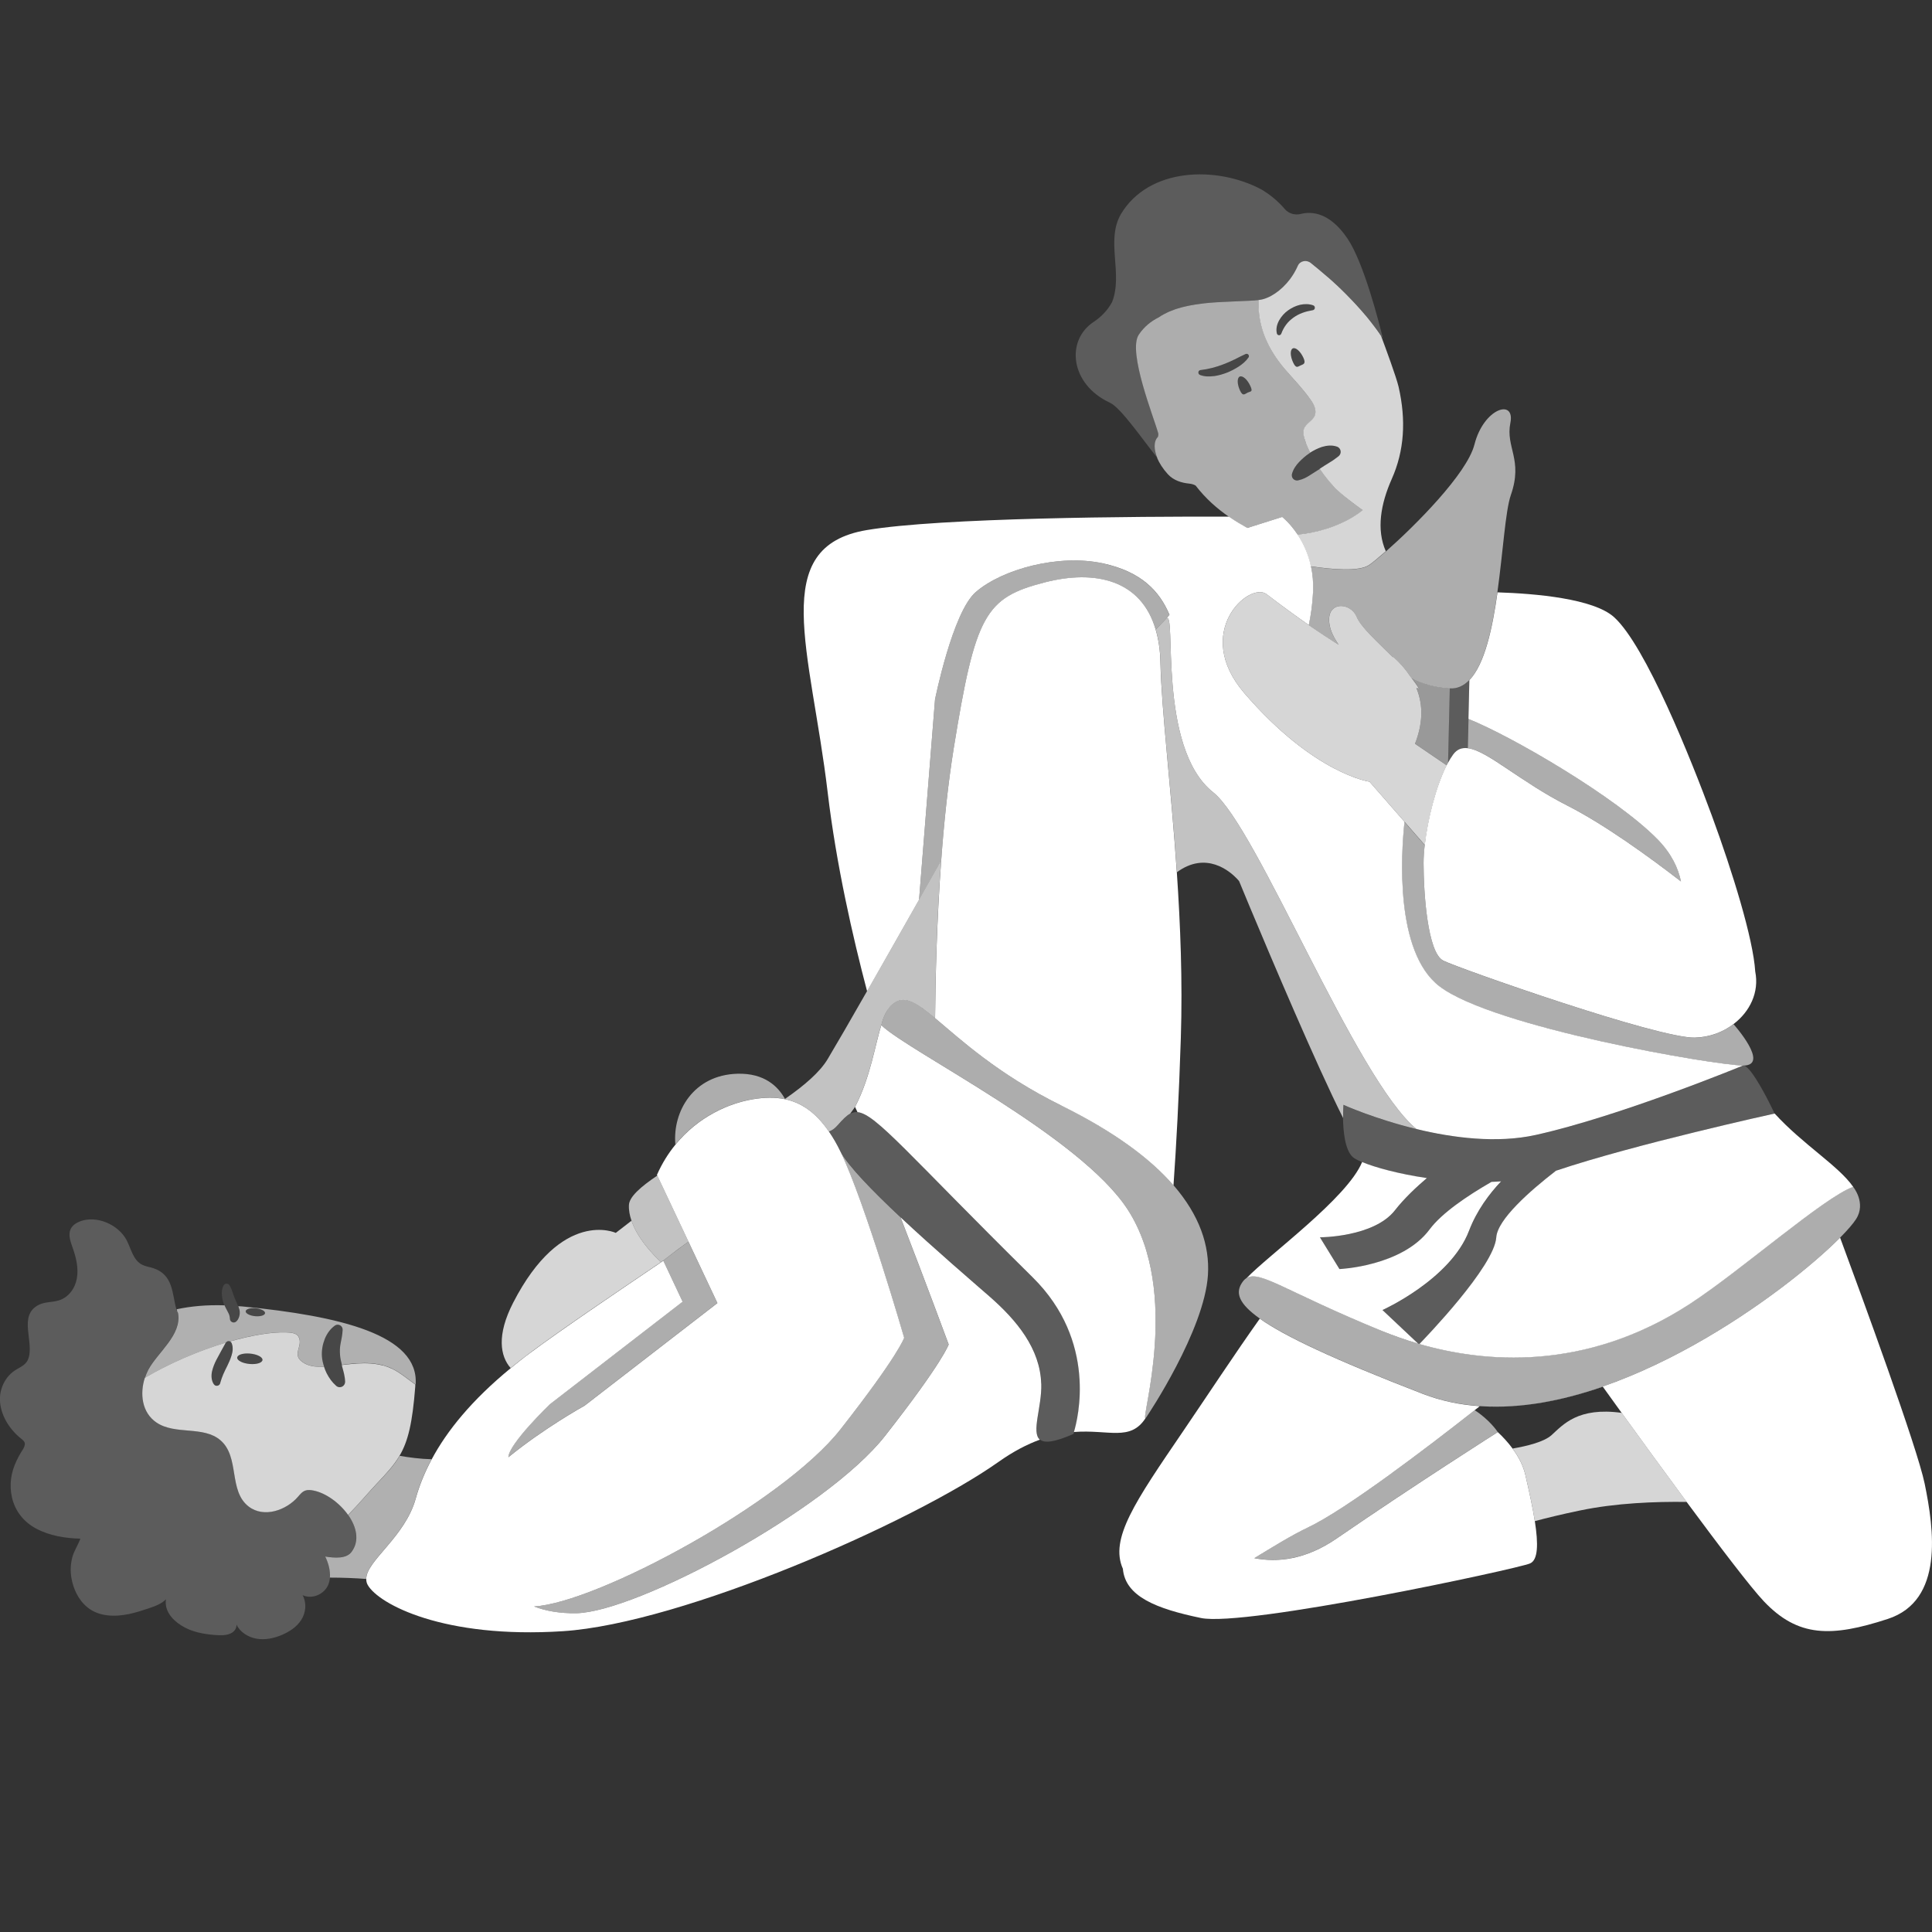 <svg viewBox="0 0 300 300" xmlns="http://www.w3.org/2000/svg"><rect x="0" y="0" width="300" height="300" fill="#333333" stroke="none"/><g fill="#fff"><path d="m 145.19 108.62 s 2.72 -13.57 6.33 -16.69 c 4.14 -3.57 12.9 -5.94 19.75 -4.45 5.99 1.3 8.79 4.33 10.33 7.99 -.18 .2 -.35 .4 -.52 .6 1.72 -1.8 -1.51 19.99 7.31 26.97 6.79 5.37 22.1 44.5 31.56 52.28 5.61 1.36 12.46 2.26 18.54 .91 13.13 -2.92 32.18 -10.78 32.18 -10.78 -4.32 -.03 -38.83 -5.91 -47.17 -12.31 -6.9 -5.3 -5.95 -20.48 -5.41 -25.54 l -5.43 -6.22 s -8.6 -1.17 -19.42 -13.73 c -8.18 -9.5 .77 -17.42 3.44 -15.38 2.54 1.94 4.7 3.5 6.55 4.79 .32 -1.53 .57 -3.24 .66 -5.11 .07 -1.48 -.06 -2.81 -.32 -4.01 -.44 -2.05 -1.25 -3.68 -2.06 -4.91 -1.21 -1.83 -2.41 -2.76 -2.41 -2.76 l -5.41 1.71 c -.95 -.53 -1.91 -1.1 -2.86 -1.76 -14.67 -.03 -44.79 .16 -56.24 2.09 -15.38 2.59 -8.71 18.52 -6.07 40.73 1.33 11.2 3.9 22.46 6.12 30.88 2.55 -4.46 5.42 -9.53 8.07 -14.21 z"/><path d="m 171.27 87.48 c -6.85 -1.49 -15.61 .88 -19.75 4.45 -3.62 3.12 -6.33 16.69 -6.33 16.69 l -2.48 31.09 c 1.22 -2.15 2.38 -4.21 3.44 -6.1 .43 -5.88 1.05 -11.92 1.95 -17.45 3.35 -20.71 4.9 -23.35 14.14 -25.72 7.78 -2 14.96 -.42 17.21 7.33 .54 -.56 1.08 -1.13 1.62 -1.69 .17 -.2 .34 -.4 .52 -.6 -1.54 -3.66 -4.34 -6.69 -10.33 -7.99 z" opacity=".6"/><path d="m 241.65 181.76 c -4.09 3.16 -9.12 7.59 -9.31 10.38 -.31 4.53 -11.08 15.67 -11.94 16.56 9.98 2.87 25.62 4.38 41.91 -6.17 8.03 -5.21 20.91 -16.62 25.45 -18.24 -2.28 -3.28 -7.88 -6.63 -12.2 -11.39 0 0 .01 .01 .01 .01 s -21.71 4.76 -33.9 8.86 z"/><path d="m 214.58 206.67 c 1.57 .64 3.47 1.33 5.63 1.97 l -5.54 -5.22 s 10.56 -4.74 13.44 -12.31 c 1.2 -3.14 3.13 -5.72 4.98 -7.67 -.5 .04 -.99 .06 -1.49 .08 -3.79 2.18 -7.72 4.84 -9.61 7.38 -4.27 5.75 -14 6.16 -14 6.16 l -3.03 -4.93 s 8.37 0 11.65 -4.2 c 1.42 -1.82 3.3 -3.59 4.96 -5 -4.37 -.64 -8.05 -1.65 -10.06 -2.49 -2.29 5.6 -14.58 14.48 -17.95 18.04 2.02 -1.32 6.03 2.06 21.01 8.19 z"/><path d="m 228.16 105.61 l -.14 6.03 c 6.9 2.77 22.96 12.16 29.36 18.69 2.15 2.2 3.21 4.45 3.64 6.54 -4.72 -3.65 -11.79 -8.8 -17.59 -11.75 -7.45 -3.78 -12.43 -8.56 -15.52 -8.94 -.92 -.11 -1.67 .16 -2.26 .97 -.28 .38 -.55 .82 -.81 1.3 -.07 .13 -.14 .25 -.21 .38 -1.66 3.28 -2.95 8.42 -3.4 12.39 -.12 1.02 -.18 1.97 -.18 2.78 0 4.6 .61 13.95 3.07 15.17 s 33.41 12.11 39.08 11.95 c 2.25 -.06 4.34 -.85 5.99 -2.11 2.52 -1.92 4.01 -4.92 3.36 -8.16 -.31 -5.06 -3.53 -15.48 -6.74 -24.21 -3.22 -8.74 -10.27 -26.36 -15.17 -30.8 -3.19 -2.89 -12.19 -3.67 -18.11 -3.86 -.79 5.65 -2 11.18 -4.36 13.62 z"/><path d="m 179.79 67.87 c .02 -.02 .05 -.12 .07 -.23 .01 -.06 .02 -.12 .02 -.18 s 0 -.11 -.01 -.15 c -.6 -2.31 -4.81 -12.72 -3.02 -15.36 .83 -1.22 1.89 -2.07 3.09 -2.67 .25 -.18 .52 -.34 .8 -.49 .08 -.04 .17 -.08 .25 -.12 .2 -.1 .41 -.21 .62 -.3 .11 -.05 .22 -.08 .33 -.13 .2 -.08 .4 -.16 .6 -.23 .12 -.04 .24 -.07 .36 -.11 .21 -.06 .41 -.13 .62 -.18 .12 -.03 .25 -.06 .37 -.09 .22 -.05 .43 -.11 .66 -.15 .12 -.02 .24 -.04 .37 -.07 .23 -.04 .46 -.09 .69 -.12 .12 -.02 .24 -.03 .36 -.05 .24 -.03 .48 -.07 .72 -.1 .11 -.01 .22 -.02 .33 -.04 .25 -.03 .51 -.06 .76 -.08 .1 -.01 .2 -.02 .3 -.02 .27 -.02 .53 -.04 .8 -.06 .07 -.01 .13 -.01 .2 -.01 .3 -.02 .6 -.04 .89 -.05 h .06 c 1.33 -.07 2.61 -.1 3.74 -.17 h .06 c .23 -.01 .45 -.03 .67 -.04 .07 -.01 .14 -.01 .21 -.01 .19 -.01 .36 -.03 .54 -.05 .11 -.01 .23 -.02 .34 -.03 1.51 -.18 3.38 -1.39 4.77 -3.24 .46 -.62 .87 -1.31 1.2 -2.06 .34 -.78 1.37 -.96 2.02 -.43 .63 .51 1.53 1.24 2.6 2.17 .01 .01 .02 .02 .03 .02 .21 .19 .43 .38 .66 .58 0 0 .01 .01 .01 .01 .21 .19 .42 .38 .64 .59 .02 .02 .04 .04 .07 .06 .21 .2 .43 .4 .65 .62 .03 .03 .05 .05 .08 .08 .21 .21 .43 .42 .65 .64 l .11 .11 c .21 .21 .42 .43 .63 .65 .05 .05 .09 .1 .14 .14 .21 .22 .42 .44 .63 .67 .05 .06 .1 .11 .16 .17 .2 .22 .41 .45 .61 .68 .06 .07 .12 .14 .19 .21 .2 .23 .39 .46 .59 .69 .07 .08 .14 .16 .21 .24 .19 .23 .38 .47 .56 .7 .08 .09 .15 .19 .22 .28 .18 .23 .36 .47 .54 .71 .08 .11 .16 .21 .24 .32 .17 .23 .34 .47 .51 .72 .07 .1 .14 .19 .2 .28 v .01 c .05 .08 .11 .15 .16 .23 0 0 .05 .12 .12 .33 -.62 -2.57 -3 -11.93 -5.54 -15.7 -2.79 -4.14 -5.62 -4.26 -7.27 -3.84 -.9 .23 -1.87 -.05 -2.48 -.76 -1.06 -1.24 -2.31 -2.27 -3.68 -3.07 -6.98 -3.68 -17.42 -3.37 -21.75 3.83 -2.41 4.13 .35 9.28 -1.39 13.69 -.66 1.22 -1.65 2.28 -2.85 3.07 -4.36 2.86 -3.69 9.67 2.51 12.55 1.7 .79 4.92 5.5 7.41 8.63 -.57 -1.37 -.59 -2.62 .05 -3.29 z" opacity=".2"/><path d="m 199.09 80.27 s 1.21 .93 2.41 2.76 c 6.57 -.64 10.14 -3.8 10.14 -3.8 s -2.69 -1.91 -3.89 -3.04 c -.91 -.85 -1.91 -2.07 -2.8 -3.38 -.01 0 -.01 .01 -.02 .01 l -1.51 .96 c -.51 .33 -1.07 .64 -1.76 .79 l -.08 .02 c -.44 .1 -.88 -.18 -.97 -.62 -.03 -.13 -.02 -.27 .01 -.39 .22 -.77 .62 -1.32 1.1 -1.83 .48 -.5 1 -.96 1.59 -1.36 .05 -.03 .1 -.06 .15 -.09 -.23 -.46 -.45 -.92 -.61 -1.36 -.12 -.3 -.21 -.6 -.29 -.88 -.13 -.48 -.23 -.99 -.06 -1.45 .3 -.83 1.31 -1.2 1.66 -2.01 .36 -.82 -.09 -1.76 -.61 -2.49 -1.18 -1.68 -2.63 -3.15 -3.97 -4.72 -2.86 -3.34 -3.88 -6.44 -4.09 -9.06 -.05 -.61 -.06 -1.19 -.03 -1.74 -.07 .01 -.15 .01 -.22 .02 -.18 .02 -.35 .04 -.54 .05 -.07 .01 -.14 .01 -.21 .01 -.22 .02 -.44 .03 -.67 .04 -.02 0 -.04 0 -.06 0 -1.13 .06 -2.41 .1 -3.74 .17 -.02 0 -.04 0 -.06 0 -.29 .02 -.59 .03 -.89 .05 -.07 0 -.13 .01 -.2 .01 -.26 .02 -.53 .04 -.8 .06 -.1 .01 -.2 .02 -.3 .02 -.25 .02 -.51 .05 -.76 .08 -.11 .01 -.22 .02 -.33 .04 -.24 .03 -.48 .06 -.72 .1 -.12 .02 -.24 .03 -.36 .05 -.23 .04 -.46 .08 -.69 .12 -.12 .02 -.25 .04 -.37 .07 -.22 .05 -.44 .1 -.66 .15 -.12 .03 -.25 .05 -.37 .09 -.21 .06 -.42 .12 -.62 .18 -.12 .04 -.25 .07 -.36 .11 -.21 .07 -.4 .15 -.6 .23 -.11 .04 -.22 .08 -.33 .13 -.22 .09 -.42 .2 -.62 .3 -.08 .04 -.17 .08 -.25 .12 -.28 .15 -.55 .31 -.8 .49 -1.21 .6 -2.26 1.45 -3.09 2.67 -1.8 2.64 2.41 13.05 3.02 15.36 .01 .04 .01 .1 .01 .15 0 .06 -.01 .12 -.02 .18 -.02 .12 -.05 .22 -.07 .23 -.65 .67 -.62 1.92 -.05 3.29 -.02 -.03 -.05 -.06 -.07 -.09 .36 .85 .93 1.74 1.68 2.56 .89 .98 2.16 1.35 3.29 1.46 .42 .04 .75 .15 1.02 .3 1.59 2.06 3.35 3.59 5.16 4.84 .95 .66 1.91 1.23 2.86 1.76 l 5.41 -1.71 z m -6.58 -21.79 c .44 -.2 1.17 .44 1.63 1.43 s .06 .84 -.38 1.04 -.75 .69 -1.21 -.31 c -.46 -.99 -.48 -1.96 -.04 -2.17 z m -4.04 -.08 c -.7 .09 -1.45 .09 -2.14 -.18 -.2 -.08 -.3 -.3 -.23 -.51 .05 -.14 .18 -.23 .32 -.25 h .03 c 1.2 -.14 2.38 -.45 3.54 -.9 .58 -.22 1.16 -.47 1.72 -.75 s 1.11 -.57 1.71 -.84 h .01 c .18 -.08 .39 0 .47 .18 .05 .12 .04 .25 -.03 .35 -.4 .59 -.95 1.04 -1.53 1.42 -.58 .37 -1.2 .7 -1.84 .95 -.65 .25 -1.32 .44 -2.03 .54 z" opacity=".6"/><path d="m 219.93 106.82 c 1.13 2.72 .98 5.59 -.21 8.66 l 4.92 3.35 c .07 -.13 .14 -.26 .21 -.38 l .27 -11.56 c -.03 0 -.05 0 -.07 0 -2.6 -.2 -4.35 -.82 -5.83 -1.59 .41 .52 .79 1.05 1.13 1.59 l -.41 -.07 z" opacity=".5"/><path d="m 214.28 51.9 c -.17 -.24 -.34 -.48 -.51 -.72 -.08 -.11 -.16 -.21 -.24 -.32 -.18 -.24 -.36 -.48 -.54 -.71 -.07 -.1 -.15 -.19 -.22 -.28 -.19 -.24 -.38 -.47 -.56 -.7 -.07 -.08 -.14 -.16 -.21 -.24 -.2 -.23 -.39 -.47 -.59 -.69 -.06 -.07 -.12 -.14 -.19 -.21 -.2 -.23 -.41 -.46 -.61 -.68 -.05 -.06 -.1 -.11 -.16 -.17 -.21 -.23 -.42 -.45 -.63 -.67 -.05 -.05 -.09 -.1 -.14 -.14 -.21 -.22 -.43 -.44 -.63 -.65 -.04 -.04 -.07 -.07 -.11 -.11 -.22 -.22 -.44 -.43 -.65 -.64 -.03 -.03 -.05 -.05 -.08 -.08 -.22 -.21 -.44 -.42 -.65 -.62 -.02 -.02 -.04 -.04 -.07 -.06 -.22 -.2 -.43 -.4 -.64 -.59 0 0 -.01 -.01 -.01 -.01 -.23 -.2 -.44 -.4 -.66 -.58 -.01 -.01 -.02 -.02 -.03 -.02 -1.07 -.93 -1.97 -1.66 -2.6 -2.17 -.66 -.54 -1.68 -.35 -2.02 .43 -.33 .75 -.74 1.44 -1.2 2.06 -1.39 1.85 -3.26 3.06 -4.77 3.24 -.04 .01 -.08 .01 -.12 .01 -.02 .55 -.02 1.13 .03 1.74 .21 2.63 1.23 5.72 4.09 9.06 1.34 1.56 2.79 3.03 3.97 4.72 .52 .73 .97 1.67 .61 2.49 -.35 .8 -1.37 1.18 -1.66 2.01 -.17 .46 -.07 .98 .06 1.45 .08 .28 .18 .58 .29 .88 .17 .44 .38 .9 .61 1.36 .56 -.35 1.15 -.66 1.81 -.88 .72 -.22 1.55 -.34 2.37 -.05 .44 .16 .67 .65 .51 1.1 -.06 .16 -.15 .28 -.27 .38 l -.17 .13 c -.48 .38 -.89 .65 -1.36 .93 -.46 .26 -.93 .59 -1.41 .9 .9 1.32 1.9 2.54 2.8 3.38 1.2 1.13 3.89 3.04 3.89 3.04 s -3.57 3.16 -10.14 3.8 c .81 1.23 1.62 2.86 2.06 4.91 3.34 .5 7.57 .86 9.1 -.22 .53 -.37 1.44 -1.12 2.56 -2.11 -1.49 -3.37 -.8 -7.35 .93 -11.24 1.93 -4.34 2.25 -9.07 1.05 -14.31 -.35 -1.5 -2.05 -6.11 -2.71 -7.87 v -.01 c -.07 -.1 -.14 -.19 -.2 -.28 z m -12.34 4.85 c -.44 .2 -.69 .51 -1.15 -.48 s -.48 -1.97 -.04 -2.17 1.17 .44 1.63 1.43 0 1.01 -.44 1.22 z m 2.21 -8.84 c -.05 .14 -.17 .23 -.3 .26 h -.02 c -.57 .1 -1.09 .22 -1.59 .41 -.5 .18 -.97 .43 -1.4 .74 s -.82 .67 -1.13 1.09 -.55 .85 -.74 1.37 l -.02 .04 c -.07 .18 -.27 .28 -.45 .21 -.11 -.04 -.19 -.13 -.22 -.24 -.19 -.71 .02 -1.47 .36 -2.07 .35 -.61 .82 -1.13 1.38 -1.53 s 1.19 -.7 1.86 -.86 c .67 -.15 1.39 -.15 2.03 .08 .21 .07 .31 .3 .24 .5 z" opacity=".8"/><path d="m 208.16 70.48 c -.05 .15 -.15 .28 -.27 .38 l -.17 .13 c -.47 .37 -.89 .64 -1.36 .92 -.46 .27 -.93 .59 -1.41 .9 0 .01 -.01 .01 -.01 .02 l -1.51 .96 c -.52 .32 -1.07 .63 -1.76 .78 l -.08 .02 c -.44 .1 -.88 -.18 -.97 -.62 -.03 -.13 -.03 -.27 .01 -.39 .21 -.77 .62 -1.33 1.1 -1.83 s 1 -.96 1.59 -1.36 c .05 -.03 .1 -.05 .15 -.08 .56 -.35 1.15 -.66 1.81 -.88 .72 -.23 1.55 -.35 2.37 -.05 .45 .16 .67 .65 .51 1.1 z" opacity=".1"/><path d="m 203.92 47.41 c -.64 -.23 -1.36 -.23 -2.03 -.08 -.67 .16 -1.31 .46 -1.86 .86 -.56 .41 -1.03 .93 -1.38 1.53 -.34 .6 -.55 1.35 -.36 2.07 .03 .11 .11 .2 .22 .24 .18 .07 .39 -.03 .45 -.21 l .02 -.04 c .18 -.51 .43 -.94 .74 -1.37 .31 -.42 .71 -.78 1.13 -1.09 .43 -.31 .9 -.57 1.4 -.74 .5 -.18 1.02 -.3 1.59 -.41 h .02 c .13 -.03 .25 -.12 .3 -.26 .07 -.21 -.03 -.43 -.24 -.5 z" opacity=".1"/><path d="m 193.87 55.5 c .07 -.1 .08 -.23 .03 -.35 -.08 -.18 -.29 -.26 -.47 -.18 h -.01 c -.6 .27 -1.15 .56 -1.71 .84 s -1.14 .53 -1.72 .75 c -1.16 .46 -2.34 .76 -3.54 .9 h -.03 c -.14 .02 -.27 .11 -.32 .25 -.08 .2 .02 .43 .23 .51 .7 .27 1.45 .27 2.14 .18 .7 -.1 1.38 -.29 2.03 -.54 .65 -.26 1.26 -.58 1.84 -.95 .58 -.38 1.12 -.83 1.53 -1.42 z" opacity=".1"/><path d="m 193.76 60.97 c .44 -.2 .84 -.05 .38 -1.04 s -1.19 -1.64 -1.63 -1.43 c -.44 .2 -.42 1.17 .04 2.17 .46 .99 .77 .51 1.21 .31 z" opacity=".1"/><path d="m 200.76 54.1 c -.44 .2 -.42 1.17 .04 2.17 .46 .99 .71 .68 1.15 .48 s .9 -.22 .44 -1.22 c -.46 -.99 -1.19 -1.64 -1.63 -1.43 z" opacity=".1"/><path d="m 227.92 116.18 c 3.09 .37 8.07 5.16 15.52 8.94 5.8 2.95 12.86 8.1 17.59 11.75 -.43 -2.09 -1.49 -4.34 -3.64 -6.54 -6.39 -6.53 -22.46 -15.93 -29.36 -18.69 z" opacity=".6"/><path d="m 225.65 117.15 c .6 -.81 1.35 -1.08 2.26 -.97 l .11 -4.54 .14 -6.03 c -.85 .88 -1.86 1.36 -3.05 1.29 l -.27 11.56 c .26 -.48 .53 -.93 .81 -1.3 z" opacity=".2"/><path d="m 203.56 87.94 c .26 1.2 .39 2.53 .32 4.01 -.09 1.88 -.34 3.59 -.66 5.11 1.85 1.29 3.38 2.29 4.63 3.05 -.39 -.62 -.97 -1.48 -1.24 -2.4 -1.29 -4.43 3 -4.4 4.03 -1.95 .69 1.65 3.16 3.81 5.6 6.27 l .12 -.02 c 1.07 .97 1.92 1.96 2.58 2.97 .09 .11 .18 .22 .26 .33 1.48 .77 3.23 1.39 5.83 1.59 h .07 c 1.19 .07 2.19 -.41 3.05 -1.29 2.36 -2.44 3.57 -7.97 4.36 -13.62 .88 -6.27 1.24 -12.68 2.1 -15.14 1.92 -5.52 -.85 -7.36 -.08 -11.18 s -4.14 -2.31 -5.58 3.36 c -1.16 4.54 -9.21 12.6 -13.74 16.59 -1.12 .99 -2.03 1.73 -2.56 2.11 -1.53 1.08 -5.76 .72 -9.1 .22 z" opacity=".6"/><path d="m 263.2 161.13 c -5.67 .15 -36.63 -10.73 -39.08 -11.95 s -3.07 -10.58 -3.07 -15.17 c 0 -.81 .07 -1.76 .18 -2.78 l -3.16 -3.62 c -.53 5.06 -1.49 20.24 5.41 25.54 8.34 6.4 42.86 12.28 47.17 12.31 s -1.47 -6.43 -1.47 -6.43 c -1.65 1.25 -3.75 2.05 -5.99 2.11 z" opacity=".6"/><path d="m 102.64 195.98 c -1.42 -1.33 -3.68 -3.76 -4.58 -6.43 l -2.44 1.89 s -8.37 -3.89 -15.95 10.87 c -2.57 5.02 -2 8.27 -.38 10.12 1 -.82 2.05 -1.65 3.17 -2.48 4.99 -3.7 12.51 -8.78 20.18 -13.97 z" opacity=".8"/><path d="m 128.7 175.69 c .24 -.06 .72 -.23 1.41 -1.01 .73 -.82 1.3 -1.43 1.9 -1.75 .48 -.61 .74 -1.03 .75 -1.04 2.45 -4.73 3.1 -9.72 4.16 -12.96 .16 -.68 .7 -2.43 2.12 -3.31 1.6 -.99 3.38 .17 6.15 2.48 .05 -5.89 .25 -14.99 .95 -24.5 -1.07 1.89 -2.23 3.95 -3.44 6.1 -2.65 4.69 -5.52 9.76 -8.07 14.21 -2.56 4.49 -4.8 8.35 -6.12 10.56 -1.21 2.02 -3.64 4.11 -6.62 6.17 .01 .01 .01 .02 .02 .04 2.42 .51 4.7 1.96 6.79 5.01 z" opacity=".7"/><path d="m 208.59 171.55 s 4.84 2.19 11.36 3.77 c -9.46 -7.78 -24.77 -46.91 -31.56 -52.28 -8.82 -6.99 -5.59 -28.77 -7.31 -26.97 -.54 .57 -1.08 1.13 -1.62 1.69 .43 1.47 .7 3.13 .74 5.06 .16 7.55 1.64 19.24 2.55 32.62 4.56 -3.35 8.26 -.12 9.34 1.02 .21 .22 .32 .37 .32 .37 s .64 1.55 1.68 4.05 c 3.23 7.73 10.35 24.55 14.47 32.73 -.02 -1.19 .04 -2.06 .04 -2.06 z" opacity=".7"/><path d="m 102.64 195.98 c .12 -.08 .23 -.16 .35 -.24 1.55 -1.22 2.78 -2.14 3.92 -2.94 l -4.84 -10.26 c -2.62 1.76 -4.35 3.31 -4.41 4.57 -.04 .82 .12 1.64 .4 2.44 .9 2.67 3.16 5.09 4.58 6.43 z" opacity=".7"/><path d="m 224.64 118.84 l -4.92 -3.35 c 1.19 -3.07 1.34 -5.95 .21 -8.66 l .41 .07 c -.34 -.53 -.72 -1.06 -1.13 -1.59 -.09 -.11 -.18 -.22 -.26 -.33 -.66 -1.01 -1.51 -2 -2.58 -2.97 l -.12 .02 c -2.44 -2.45 -4.91 -4.62 -5.6 -6.27 -1.03 -2.45 -5.32 -2.48 -4.03 1.95 .27 .92 .84 1.78 1.24 2.4 -1.25 -.77 -2.78 -1.77 -4.63 -3.05 -1.85 -1.29 -4.01 -2.85 -6.55 -4.79 -2.66 -2.03 -11.62 5.88 -3.44 15.38 10.82 12.56 19.42 13.73 19.42 13.73 l 5.43 6.22 3.16 3.62 c .46 -3.97 1.74 -9.12 3.4 -12.39 z" opacity=".8"/><path d="m 240.93 222.84 c -1.16 1.05 -3.77 1.7 -6.06 2.09 .93 1.26 1.65 2.63 1.99 4.1 .61 2.64 1.14 5.09 1.47 7.17 1.87 -.5 4.15 -1.06 6.95 -1.64 5.62 -1.18 11.78 -1.41 16.63 -1.34 -3.44 -4.66 -7.04 -9.6 -10.09 -13.83 -6.79 -.94 -9.1 1.83 -10.89 3.45 z" opacity=".8"/><path d="m 285.73 192.18 c -8.4 8.46 -33.97 27.47 -55.67 26.18 6.13 .38 12.56 -.86 18.82 -3.04 .89 1.24 1.88 2.61 2.93 4.07 3.05 4.23 6.65 9.17 10.09 13.83 5.17 6.99 9.97 13.3 11.99 15.43 5.31 5.6 10.48 5.6 19.24 2.74 s 7.18 -13.93 5.74 -20.97 c -1.15 -5.64 -9.77 -29.13 -13.14 -38.24 z"/><path d="m 234.87 224.93 c -.68 -.92 -1.47 -1.79 -2.31 -2.57 0 0 .01 .02 .01 .02 s -12.93 8.2 -24.99 16.5 c -4.86 3.35 -9.27 3.76 -12.81 3.07 2.9 -1.76 5.77 -3.55 8.36 -4.78 5.89 -2.8 18.33 -12.28 25.85 -18.19 .27 -.22 .54 -.43 .8 -.63 -3.03 -.21 -5.98 -.81 -8.79 -1.89 -13.93 -5.38 -21.57 -9 -25.37 -11.7 -3.97 5.59 -8.06 11.83 -12.01 17.63 -7.32 10.75 -11.33 16.54 -9.25 21.21 .37 4.32 5.23 6.21 12.12 7.64 6.89 1.44 49.09 -7.61 51.1 -8.47 1.26 -.54 1.3 -3.02 .75 -6.56 -.33 -2.08 -.86 -4.53 -1.47 -7.17 -.34 -1.47 -1.06 -2.84 -1.99 -4.1 z"/><path d="m 228.98 218.97 c -7.52 5.91 -19.96 15.39 -25.85 18.19 -2.59 1.23 -5.45 3.01 -8.36 4.78 3.54 .69 7.95 .27 12.81 -3.07 12.06 -8.31 24.99 -16.5 24.99 -16.5 s -.01 -.01 -.01 -.02 c -.07 -.11 -1.29 -1.91 -3.58 -3.38 z" opacity=".6"/><path d="m 216.62 187.94 c -3.28 4.2 -11.65 4.2 -11.65 4.2 l 3.03 4.93 s 9.73 -.41 14 -6.16 c 1.89 -2.55 5.82 -5.21 9.61 -7.38 .5 -.02 .99 -.05 1.49 -.08 -1.85 1.95 -3.79 4.53 -4.98 7.67 -2.88 7.57 -13.44 12.31 -13.44 12.31 l 5.54 5.22 c .06 .02 .12 .04 .19 .06 .87 -.89 11.63 -12.03 11.94 -16.56 .19 -2.79 5.22 -7.21 9.31 -10.38 12.2 -4.09 33.9 -8.86 33.9 -8.86 s 0 -.01 -.01 -.01 c -.05 -.11 -1.35 -2.93 -2.85 -5.31 -1.52 -2.42 -2.04 -2.13 -2.04 -2.13 s -19.06 7.86 -32.18 10.78 c -6.07 1.35 -12.92 .45 -18.54 -.91 -6.52 -1.58 -11.36 -3.77 -11.36 -3.77 s -.06 .88 -.04 2.06 c .03 2.01 .3 4.93 1.5 6.03 .25 .23 .76 .51 1.48 .81 2.01 .84 5.69 1.85 10.06 2.49 -1.67 1.42 -3.54 3.18 -4.96 5 z" opacity=".2"/><path d="m 229.78 218.34 c .09 .01 .19 .01 .28 .02 21.7 1.29 47.27 -17.72 55.67 -26.18 1.19 -1.2 2.04 -2.19 2.48 -2.88 1.62 -2.53 -.47 -5.03 -.47 -5.03 -4.53 1.62 -17.41 13.04 -25.45 18.24 -16.29 10.55 -31.93 9.04 -41.91 6.17 -.06 -.02 -.12 -.04 -.19 -.06 -2.17 -.63 -4.06 -1.32 -5.63 -1.97 -14.98 -6.13 -18.98 -9.51 -21.01 -8.19 -.3 .19 -.55 .48 -.79 .88 -.87 1.45 -.44 3.07 2.84 5.39 3.8 2.69 11.44 6.32 25.37 11.7 2.82 1.09 5.77 1.69 8.79 1.89 z" opacity=".6"/><path d="m 64.55 232.66 c .54 -1.94 1.34 -3.97 2.47 -6.07 -1.76 -.04 -3.52 -.28 -4.96 -.53 -.86 1.47 -2.01 2.72 -3.56 4.35 -1.29 1.36 -2.76 3.13 -4.43 4.84 1.29 1.84 1.8 4 .52 5.72 -.82 1.1 -2.6 .96 -4.08 .73 .5 1.04 .81 2.2 .72 3.27 2.02 0 3.93 .08 5.63 .21 0 -2.83 6.02 -6.49 7.69 -12.5 z" opacity=".61"/><path d="m 175.13 187.85 c -7.39 -11.47 -33.91 -24.47 -38.26 -28.64 0 0 .02 -.11 .06 -.28 -1.06 3.24 -1.71 8.23 -4.16 12.96 v -.01 c .12 .25 .25 .52 .38 .81 2.85 .27 7.87 6.57 27.19 25.64 10.1 9.96 7.03 22 6.42 24.03 5.42 -.42 8.74 1.51 11.12 -2.15 -.82 .31 5.54 -19.48 -2.75 -32.36 z"/><path d="m 161.68 214.85 c -.17 -5.44 -3.8 -9.83 -7.99 -13.5 -2.59 -2.27 -8.57 -7.38 -13.86 -12.34 3.81 9.82 7.48 19.75 7.48 19.75 s -.84 2.68 -9.89 14.22 -38.55 27.35 -47.94 27.52 c -2.49 .04 -4.7 -.33 -6.55 -1.05 9.75 -.54 38.64 -16.1 47.58 -27.5 9.05 -11.54 9.89 -14.22 9.89 -14.22 s -6.04 -20.95 -9.89 -28.91 c -.58 -1.2 -1.18 -2.22 -1.8 -3.12 -2.09 -3.05 -4.37 -4.5 -6.79 -5.01 -1.61 -.34 -3.28 -.28 -4.99 0 -3.83 .64 -8.53 2.74 -12.04 7.04 -1.1 1.34 -2.08 2.9 -2.88 4.7 l .06 .13 4.84 10.26 4.49 9.52 -20.62 15.93 s -6.25 3.45 -11.84 8.01 c .05 -2.08 6.44 -8.22 6.44 -8.22 l 20.62 -15.93 -3 -6.37 c -.12 .08 -.23 .16 -.35 .24 -7.67 5.19 -15.18 10.27 -20.18 13.97 -1.13 .83 -2.17 1.66 -3.17 2.48 -6.04 4.96 -9.9 9.72 -12.27 14.16 -1.13 2.1 -1.93 4.13 -2.47 6.07 -1.66 6.01 -7.69 9.68 -7.69 12.5 0 .33 .06 .64 .24 .95 1.71 2.96 11.77 8.36 30.3 7.16 s 54.36 -16.91 67.6 -26.26 c 2.37 -1.68 4.51 -2.77 6.46 -3.48 -1.37 -1.15 .33 -5.09 .22 -8.68 z"/><path d="m 59.52 212.05 c -1.29 -.35 -2.65 -.41 -3.96 -.33 -.84 .05 -1.66 .15 -2.49 .24 .03 .11 .05 .21 .08 .32 .18 .66 .41 1.4 .44 2.26 .01 .46 -.35 .85 -.81 .86 -.22 .01 -.43 -.07 -.58 -.21 l -.02 -.02 c -.6 -.53 -1.06 -1.16 -1.45 -1.92 -.16 -.32 -.3 -.67 -.42 -1.04 -.04 0 -.08 .01 -.11 .01 -.96 .04 -1.98 -.01 -2.85 -.48 -2.41 -1.31 -.08 -2.7 -1.05 -4.26 -.33 -.52 -1.31 -.56 -1.83 -.58 -2.25 -.09 -5.35 .43 -8.76 1.4 .01 .01 .02 .01 .04 .01 .1 .06 .18 .15 .22 .25 .27 .66 .16 1.37 -.02 1.93 -.18 .58 -.41 1.1 -.65 1.59 -.24 .48 -.47 .93 -.64 1.34 -.17 .43 -.31 .77 -.43 1.22 l -.03 .12 c -.07 .3 -.37 .48 -.67 .41 -.14 -.03 -.25 -.12 -.33 -.23 -.41 -.61 -.41 -1.4 -.27 -2.02 .15 -.63 .38 -1.18 .63 -1.69 l .75 -1.39 c .23 -.44 .44 -.81 .69 -1.25 l .05 -.09 c 0 -.01 .01 -.01 .01 -.02 -4.11 1.24 -8.6 3.13 -12.57 5.47 -.79 2.44 -.48 5.39 1.81 6.94 2.92 1.97 7.29 .47 9.94 2.76 3.02 2.6 1.2 7.84 4.37 10.28 2.39 1.84 5.87 .56 7.65 -1.5 .34 -.39 .68 -.83 1.2 -.99 .38 -.12 .81 -.07 1.22 .01 1.92 .38 4.05 1.92 5.37 3.79 1.68 -1.71 3.15 -3.48 4.43 -4.84 1.55 -1.63 2.69 -2.88 3.56 -4.35 1.34 -2.28 2 -5.09 2.44 -10.73 .01 -.11 .01 -.22 .01 -.33 -1.17 -.82 -2.29 -1.81 -3.57 -2.43 -.46 -.22 -.93 -.39 -1.41 -.53 z m -20.72 -.25 c -1.09 -.09 -1.97 -.52 -1.97 -.97 s .88 -.74 1.96 -.65 c 1.09 .09 1.97 .52 1.97 .97 s -.88 .74 -1.96 .65 z" opacity=".8"/><path d="m 27.47 203.53 c .04 .12 .16 .26 .19 .43 .55 3.36 -3.18 6.04 -4.62 8.72 -.21 .4 -.39 .83 -.53 1.27 3.97 -2.34 8.46 -4.23 12.57 -5.47 .14 -.22 .41 -.3 .64 -.19 3.41 -.98 6.51 -1.49 8.76 -1.4 .52 .02 1.5 .06 1.83 .58 .98 1.57 -1.36 2.95 1.05 4.26 .87 .47 1.89 .52 2.85 .48 .04 0 .08 -.01 .11 -.01 -.16 -.49 -.29 -1 -.33 -1.55 -.07 -.95 .11 -1.91 .44 -2.74 .34 -.83 .85 -1.56 1.57 -2.07 .34 -.24 .81 -.16 1.06 .18 .1 .14 .15 .31 .14 .47 v .06 c -.04 .81 -.2 1.47 -.32 2.09 s -.13 1.21 -.08 1.78 c .04 .48 .14 .98 .29 1.51 .83 -.1 1.65 -.2 2.49 -.24 1.31 -.08 2.67 -.02 3.96 .33 .48 .13 .96 .3 1.41 .53 1.28 .62 2.4 1.61 3.57 2.43 l .02 .01 c .56 -7.7 -11.67 -10.64 -26.94 -12.13 -.21 -.02 -.4 -.02 -.6 -.04 .06 .17 .12 .35 .18 .57 .16 .67 -.08 1.47 -.52 1.83 -.25 .21 -.62 .17 -.83 -.08 -.08 -.1 -.13 -.21 -.13 -.33 v -.03 c -.04 -.48 -.13 -.67 -.24 -.9 -.12 -.27 -.37 -.67 -.58 -1.15 -.01 -.01 -.01 -.03 -.01 -.04 -2.78 -.09 -5.25 .14 -7.43 .61 .02 .07 .04 .15 .07 .22 z m 12.18 -.39 c .83 .07 1.5 .4 1.51 .74 0 .34 -.67 .57 -1.5 .5 s -1.5 -.4 -1.51 -.74 .67 -.57 1.5 -.5 z" opacity=".61"/><path d="m 38.15 203.64 c 0 .34 .68 .68 1.51 .74 .83 .07 1.5 -.16 1.5 -.5 s -.68 -.68 -1.51 -.74 c -.83 -.07 -1.5 .16 -1.5 .5 z" opacity=".1"/><path d="m 38.79 210.17 c -1.09 -.09 -1.96 .2 -1.96 .65 s .88 .88 1.97 .97 1.96 -.2 1.96 -.65 -.89 -.88 -1.97 -.97 z" opacity=".1"/><path d="m 53.6 214.53 c .01 .46 -.35 .85 -.82 .86 -.22 .01 -.42 -.07 -.57 -.21 l -.03 -.02 c -.59 -.53 -1.06 -1.16 -1.44 -1.91 -.16 -.32 -.3 -.67 -.43 -1.04 -.16 -.49 -.28 -1 -.33 -1.54 -.07 -.95 .11 -1.91 .44 -2.74 .34 -.84 .85 -1.56 1.57 -2.07 .34 -.24 .81 -.16 1.06 .18 .1 .14 .14 .31 .13 .47 v .06 c -.03 .81 -.2 1.47 -.32 2.09 -.11 .63 -.13 1.21 -.08 1.78 .04 .48 .15 .98 .29 1.51 .03 .11 .05 .22 .09 .33 .18 .66 .41 1.39 .44 2.25 z" opacity=".1"/><path d="m 35.94 210.48 c -.18 .58 -.41 1.1 -.64 1.58 -.24 .48 -.47 .93 -.64 1.35 s -.31 .76 -.42 1.22 l -.03 .11 c -.08 .3 -.38 .48 -.67 .41 -.14 -.04 -.25 -.12 -.33 -.23 -.41 -.61 -.41 -1.4 -.27 -2.02 .15 -.63 .38 -1.18 .62 -1.69 l .76 -1.39 c .23 -.44 .44 -.81 .69 -1.25 l .05 -.08 c 0 -.01 .01 -.01 .01 -.02 .14 -.22 .41 -.29 .64 -.18 .01 0 .02 0 .04 .01 .1 .06 .17 .14 .21 .24 .27 .67 .16 1.37 -.02 1.94 z" opacity=".1"/><path d="m 36.63 205.24 c -.25 .2 -.62 .17 -.83 -.08 -.08 -.1 -.12 -.22 -.13 -.34 l -.01 -.03 c -.03 -.47 -.13 -.66 -.23 -.9 -.12 -.26 -.37 -.67 -.58 -1.15 -.01 -.01 -.01 -.03 -.02 -.04 -.19 -.47 -.32 -1 -.37 -1.51 -.06 -.53 0 -1.07 .24 -1.57 .13 -.26 .45 -.37 .71 -.24 .1 .04 .17 .11 .22 .2 l .03 .04 c .27 .44 .38 .84 .52 1.23 .12 .39 .27 .75 .44 1.12 .1 .26 .24 .53 .36 .87 .06 .17 .12 .35 .17 .56 .16 .67 -.08 1.47 -.52 1.84 z" opacity=".1"/><path d="m 50.5 241.68 c 1.48 .24 3.27 .37 4.08 -.73 1.27 -1.71 .77 -3.88 -.52 -5.72 -1.32 -1.87 -3.45 -3.41 -5.37 -3.79 -.41 -.08 -.84 -.13 -1.22 -.01 -.52 .16 -.86 .59 -1.2 .99 -1.78 2.06 -5.26 3.34 -7.65 1.5 -3.17 -2.43 -1.35 -7.68 -4.37 -10.28 -2.66 -2.29 -7.02 -.79 -9.94 -2.76 -2.29 -1.54 -2.6 -4.5 -1.81 -6.94 .14 -.45 .32 -.88 .53 -1.27 1.43 -2.68 5.16 -5.36 4.62 -8.72 -.03 -.17 -.15 -.3 -.19 -.43 -.02 -.07 -.04 -.15 -.07 -.22 -.69 -2.37 -.42 -5.39 -3.68 -6.41 -.54 -.17 -1.12 -.24 -1.63 -.5 -1.42 -.72 -1.71 -2.46 -2.42 -3.82 -1.29 -2.45 -4.68 -3.88 -7.2 -2.93 -.65 .25 -1.25 .65 -1.51 1.25 -.4 .91 .03 1.99 .37 2.98 .54 1.53 .89 3.14 .61 4.66 -.27 1.52 -1.27 2.93 -2.81 3.4 -.99 .3 -2.14 .21 -3.05 .66 -3.39 1.66 -.63 5.91 -1.72 8.51 -.42 1 -1.44 1.23 -2.33 1.91 -.88 .67 -1.48 1.64 -1.79 2.64 -.68 2.16 .14 4.63 1.77 6.51 .37 .43 .78 .83 1.23 1.19 .39 .31 .69 .54 .62 1 -.07 .42 -.34 .79 -.56 1.14 -.27 .42 -.5 .87 -.71 1.31 -.87 1.79 -1.18 3.76 -.71 5.77 .46 1.95 1.69 3.68 3.71 4.77 2.09 1.13 4.57 1.53 6.9 1.58 -.35 .99 -.98 1.87 -1.25 2.89 -.27 1.03 -.33 2.14 -.14 3.22 .28 1.62 1.04 3.38 2.49 4.56 1.81 1.47 4.3 1.48 6.43 1.04 1.06 -.22 2.08 -.55 3.09 -.89 .97 -.33 1.99 -.7 2.67 -1.4 -.25 1.68 .83 3.09 2.41 4.08 1.58 1 3.48 1.34 5.31 1.47 .74 .05 1.5 .07 2.16 -.18 s 1.1 -.76 1.08 -1.45 c .52 1.17 1.82 1.98 3.13 2.2 s 2.61 -.06 3.77 -.53 c 1.27 -.52 2.44 -1.28 3.15 -2.39 s .88 -2.59 .21 -3.84 c 1.53 .69 3.33 -.17 3.95 -1.54 .17 -.39 .26 -.79 .3 -1.22 .09 -1.08 -.22 -2.23 -.72 -3.27 z" opacity=".2"/><path d="m 140.39 207.73 s -.84 2.68 -9.89 14.22 c -8.94 11.4 -37.83 26.96 -47.58 27.5 1.86 .72 4.06 1.1 6.55 1.05 9.39 -.17 38.89 -15.98 47.94 -27.52 s 9.89 -14.22 9.89 -14.22 -3.67 -9.93 -7.48 -19.75 c -4.3 -4.03 -8.13 -7.96 -9.33 -10.2 3.86 7.96 9.89 28.91 9.89 28.91 z" opacity=".6"/><path d="m 160.35 198.33 c -19.32 -19.07 -24.34 -25.36 -27.19 -25.64 -.41 -.04 -.78 .05 -1.13 .24 -.6 .32 -1.18 .93 -1.9 1.75 -.69 .78 -1.17 .95 -1.41 1.01 .62 .9 1.22 1.92 1.8 3.12 1.19 2.24 5.03 6.17 9.33 10.2 5.29 4.96 11.28 10.07 13.86 12.34 4.18 3.67 7.82 8.07 7.99 13.5 .11 3.59 -1.59 7.53 -.22 8.68 .7 .59 2.22 .45 5.21 -.87 0 0 .04 -.11 .1 -.3 .61 -2.03 3.68 -14.07 -6.42 -24.03 z" opacity=".2"/><path d="m 102.99 195.75 l 3 6.37 -20.62 15.93 s -6.39 6.13 -6.44 8.22 c 5.59 -4.56 11.84 -8.01 11.84 -8.01 l 20.62 -15.93 -4.49 -9.52 c -1.13 .8 -2.36 1.73 -3.92 2.94 z" opacity=".6"/><path d="m 116.92 170.68 c 1.71 -.28 3.38 -.35 4.99 0 -.01 -.01 -.01 -.02 -.02 -.04 -1.04 -1.89 -3.15 -4.03 -7.39 -3.91 -6.78 .19 -10.08 5.81 -9.63 10.99 3.51 -4.3 8.21 -6.4 12.04 -7.04 z" opacity=".6"/><path d="m 180.19 102.82 c -.04 -1.93 -.31 -3.6 -.74 -5.06 -2.25 -7.75 -9.44 -9.33 -17.21 -7.33 -9.25 2.37 -10.79 5.01 -14.14 25.72 -.89 5.53 -1.52 11.56 -1.95 17.45 -.7 9.51 -.9 18.6 -.95 24.5 3.86 3.22 9.65 8.65 19.62 13.58 8.11 4.01 13.76 8.18 17.4 12.38 .42 -5.97 .85 -13.69 1.14 -22.91 .28 -8.83 -.07 -17.57 -.62 -25.69 -.91 -13.39 -2.38 -25.07 -2.55 -32.62 z"/><path d="m 164.81 171.67 c -9.96 -4.93 -15.76 -10.36 -19.62 -13.58 -2.77 -2.31 -4.55 -3.48 -6.15 -2.48 -1.42 .88 -1.96 2.63 -2.12 3.31 -.04 .18 -.06 .28 -.06 .28 4.35 4.17 30.88 17.17 38.26 28.64 8.3 12.89 1.93 32.67 2.75 32.36 .06 -.02 .15 -.14 .28 -.36 0 0 8.89 -13.24 9.42 -21.89 .28 -4.55 -1.31 -9.25 -5.36 -13.92 -3.65 -4.2 -9.3 -8.37 -17.4 -12.38 z" opacity=".6"/></g></svg>